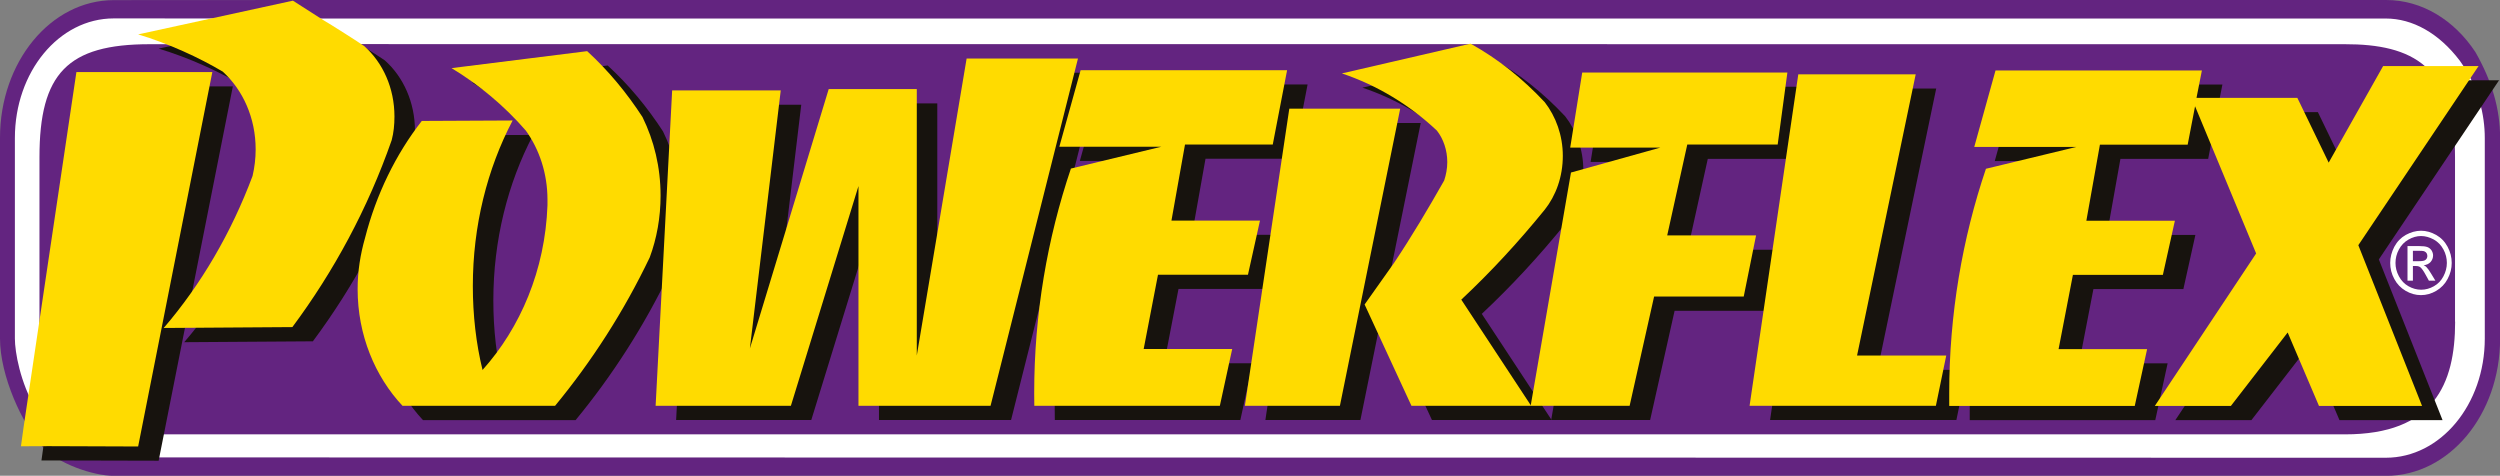<svg version="1.1" class="svg-powerflex" xmlns="http://www.w3.org/2000/svg" xmlns:xlink="http://www.w3.org/1999/xlink" x="0px" y="0px" viewBox="0 0 226.77 43.15" style="enable-background:new 0 0 226.77 43.15;" xml:space="preserve" width="226.77"  height="43.15" ><rect x="0" y="0" width="226.77" height="43.15" fill="#808080" stroke="none"/> <style type="text/css"> .purple{fill:#632480;} .white{fill:#FFFFFF;} .black{fill:#17130E;} .yellow{fill:#FFDB00;} </style> <g> <path class="purple" d="M28.76,0L10.34,0.01C4.59,0.01,0,5.63,0,12.5V30.7c0,3.38,2,7.77,3.88,9.86c1.38,1.49,4.53,2.6,6.46,2.6h206.1 c5.71,0,10.34-5.53,10.34-12.45V12.5c0-2.62-0.75-5.18-2.25-7.79c-1.9-2.87-4.82-4.71-8.09-4.71L28.76,0L28.76,0z" fill="#632480"></path> <g> <path class="white" d="M223.12,5.5c-1.9-2.5-4.29-3.82-6.71-3.82H32.16L10.32,1.67c-4.98,0-8.97,4.86-8.97,10.85v18.19 c0,2.45,1.92,10.95,9.31,10.78l205.76,0.03c4.95,0,8.97-4.82,8.97-10.81V12.52C225.39,10.45,224.84,7.89,223.12,5.5z M222.7,29.18 c0,5.69-1.95,10.22-9.99,10.22H13.57c-8.13-0.09-9.99-3.84-9.99-10.22V14.26c0-7.61,2.55-10.25,9.99-10.25L31.37,4l181.33,0.01 c6.13-0.01,10.02,2,9.99,10.25V29.18z" fill="#FFFFFF"></path> <path class="white" d="M219.61,20.93c0.47,0,0.92,0.13,1.37,0.38c0.44,0.25,0.79,0.61,1.04,1.08c0.25,0.47,0.37,0.95,0.37,1.46 c0,0.5-0.12,0.98-0.37,1.45c-0.24,0.46-0.59,0.82-1.03,1.08c-0.44,0.26-0.9,0.39-1.39,0.39c-0.48,0-0.95-0.13-1.39-0.39 c-0.44-0.26-0.79-0.62-1.03-1.08c-0.25-0.46-0.37-0.94-0.37-1.45c0-0.51,0.13-0.99,0.37-1.46c0.25-0.47,0.6-0.83,1.04-1.08 C218.68,21.06,219.14,20.93,219.61,20.93L219.61,20.93z M219.61,21.41c-0.39,0-0.77,0.11-1.14,0.32c-0.37,0.21-0.66,0.51-0.87,0.9 c-0.21,0.39-0.31,0.8-0.31,1.22c0,0.42,0.1,0.82,0.31,1.21c0.21,0.39,0.49,0.69,0.86,0.9c0.37,0.21,0.75,0.32,1.16,0.32 c0.4,0,0.79-0.11,1.16-0.32c0.37-0.21,0.66-0.51,0.86-0.9c0.2-0.38,0.31-0.79,0.31-1.21c0-0.42-0.1-0.83-0.31-1.22 c-0.21-0.39-0.5-0.69-0.87-0.9C220.38,21.52,219.99,21.41,219.61,21.41L219.61,21.41z M218.38,25.45v-3.13h1.03 c0.35,0,0.61,0.03,0.77,0.09c0.16,0.06,0.28,0.16,0.38,0.3c0.09,0.15,0.14,0.3,0.14,0.46c0,0.23-0.08,0.43-0.23,0.6 c-0.16,0.17-0.36,0.26-0.62,0.29c0.11,0.05,0.19,0.1,0.25,0.17c0.12,0.12,0.27,0.33,0.44,0.62l0.37,0.61h-0.59l-0.27-0.49 c-0.21-0.39-0.38-0.63-0.51-0.73c-0.09-0.07-0.22-0.11-0.39-0.11h-0.28v1.33H218.38L218.38,25.45z M218.87,23.69h0.59 c0.28,0,0.47-0.04,0.57-0.13c0.1-0.09,0.15-0.2,0.15-0.35c0-0.09-0.03-0.18-0.07-0.25c-0.05-0.07-0.12-0.13-0.2-0.16 c-0.09-0.04-0.25-0.05-0.49-0.05h-0.55V23.69L218.87,23.69z" fill="#FFFFFF"></path> </g> <g> <polygon class="black" points="62.83,9.5 61.33,38.1 73.59,38.1 79.73,18.17 79.73,38.1 91.71,38.1 99.64,6.6 89.54,6.6 85.02,33.55 85.02,9.38 77.03,9.38 69.88,32.91 72.68,9.5 62.83,9.5 " fill="#202020"></polygon> <polygon class="black" points="140.74,38.1 149.68,38.1 151.9,28.19 160.03,28.19 161.15,22.65 153.09,22.65 154.91,14.41 163.11,14.41 163.98,7.87 145.37,7.87 144.28,14.69 152.46,14.69 144.36,16.94 140.71,38.06 140.74,38.1 " fill="#202020"></polygon> <path class="black" d="M95.68,38.1h16.83l1.12-5.15h-8.03l1.3-6.74h8.16l1.09-4.91h-8.03l1.23-6.9h7.96l1.3-6.74H99.88l-1.93,6.94 h9.25l-8.2,1.98c-2.14,6.34-3.33,13.19-3.33,20.36C95.68,37.35,95.68,37.71,95.68,38.1L95.68,38.1z" fill="#202020"></path> <path class="black" d="M129.89,38.1h10.86l-0.03-0.04l-6.31-9.59c2.7-2.53,5.19-5.23,7.57-8.16c1.01-1.27,1.64-2.98,1.64-4.88 c0-1.86-0.63-3.57-1.64-4.87c-2-2.14-4.24-3.93-6.73-5.31l-11.67,2.7c3.19,1.07,6.14,2.85,8.62,5.19 c0.59,0.75,0.94,1.78,0.94,2.85c0,0.6-0.11,1.15-0.28,1.67c-1.44,2.54-2.94,5.07-4.55,7.48l-2.67,3.77L129.89,38.1L129.89,38.1z" fill="#202020"></path> <polygon class="black" points="114.78,38.1 123.4,38.1 128.87,11.16 118.81,11.16 114.78,38.1 " fill="#202020"></polygon> <path class="black" d="M226.73,7.28h-8.7l-4.94,8.76l-2.84-5.87h-9.15l0.49-2.5h-18.72l-1.93,6.94h9.26L182,16.6 c-2.14,6.33-3.33,13.19-3.33,20.36c0,0.39,0,0.76,0,1.15h16.83l1.12-5.15h-8.03l1.3-6.74h8.16l1.09-4.91h-8.03l1.23-6.9h7.96 l0.67-3.48l5.54,13.35l-9.19,13.83h6.9l5.15-6.66l2.84,6.66h9.35l-5.78-14.58l10.9-16.24H226.73L226.73,7.28z" fill="#202020"></path> <path class="black" d="M40.12,12.27c-2.35,3.01-4.14,6.66-5.15,10.62c-0.42,1.46-0.67,3.01-0.67,4.64c0,4.16,1.58,7.92,4.07,10.58 h13.84c3.33-4.04,6.24-8.56,8.59-13.47c0.63-1.7,0.98-3.61,0.98-5.59c0-2.58-0.59-4.99-1.64-7.13c-1.44-2.22-3.12-4.24-5.02-5.98 l-12.3,1.55c2.49,1.51,4.77,3.4,6.74,5.67c1.22,1.7,1.96,3.88,1.96,6.26c0,0.15,0,0.35,0,0.51c-0.21,5.87-2.45,11.1-5.89,14.94 c-0.59-2.41-0.88-4.99-0.88-7.61c0-5.47,1.3-10.62,3.61-15.02L40.12,12.27L40.12,12.27z" fill="#202020"></path> <polygon class="black" points="6.31,41.77 14.39,41.79 21.12,7.84 8.79,7.84 4,40.04 3.76,41.77 6.31,41.77 " fill="#202020"></polygon> <path class="black" d="M31.17,3.12c-1.39-0.88-1.79-1.14-2.75-1.76L14.39,4.41c2.74,0.82,5.55,2.11,7.68,3.38 c1.83,1.67,2.98,4.2,2.98,7.05c0,0.83-0.1,1.63-0.28,2.41c-1.93,5.15-4.66,9.83-8.06,13.79l11.67-0.08 c3.75-5.04,6.84-10.74,9.01-16.96c0.18-0.68,0.25-1.39,0.25-2.14c0-2.57-1.05-4.88-2.73-6.38C34.43,5.14,31.8,3.48,31.17,3.12 L31.17,3.12z" fill="#202020"></path> <polygon class="black" points="160.56,38.1 177.46,38.1 178.4,33.55 170.31,33.55 175.63,8.03 164.98,8.03 160.56,38.1 " fill="#202020"></polygon> </g> <g> <polygon class="yellow" points="60.97,8.2 59.47,36.81 71.74,36.81 77.87,16.88 77.87,36.81 89.85,36.81 97.78,5.31 87.68,5.31 83.16,32.25 83.16,8.08 75.17,8.08 68.02,31.61 70.82,8.2 60.97,8.2 " fill="#FFDB00"></polygon> <polygon class="yellow" points="138.88,36.81 147.82,36.81 150.04,26.9 158.17,26.9 159.29,21.35 151.23,21.35 153.05,13.11 161.25,13.11 162.13,6.58 143.52,6.58 142.43,13.39 150.6,13.39 142.5,15.65 138.85,36.77 138.88,36.81 " fill="#FFDB00"></polygon> <path class="yellow" d="M93.82,36.81h16.83l1.12-5.15h-8.03l1.3-6.74h8.16l1.09-4.91h-8.03l1.23-6.9h7.96l1.3-6.74H98.02l-1.93,6.94 h9.25l-8.2,1.98c-2.14,6.34-3.33,13.19-3.33,20.36C93.82,36.06,93.82,36.41,93.82,36.81L93.82,36.81z" fill="#FFDB00"></path> <path class="yellow" d="M128.03,36.81h10.86l-0.03-0.04l-6.31-9.59c2.7-2.53,5.19-5.23,7.57-8.16c1.01-1.27,1.64-2.98,1.64-4.88 c0-1.86-0.63-3.57-1.64-4.87c-2-2.14-4.24-3.93-6.73-5.31l-11.67,2.7c3.19,1.07,6.14,2.85,8.62,5.19 c0.59,0.75,0.94,1.78,0.94,2.85c0,0.6-0.11,1.15-0.28,1.67c-1.44,2.54-2.94,5.07-4.55,7.48l-2.67,3.77L128.03,36.81L128.03,36.81z " fill="#FFDB00"></path> <polygon class="yellow" points="112.92,36.81 121.54,36.81 127.01,9.86 116.95,9.86 112.92,36.81 " fill="#FFDB00"></polygon> <path class="yellow" d="M224.87,5.99h-8.7l-4.94,8.76l-2.84-5.87h-9.15l0.49-2.49h-18.72l-1.93,6.94h9.26l-8.2,1.98 c-2.14,6.33-3.33,13.19-3.33,20.36c0,0.39,0,0.76,0,1.15h16.83l1.12-5.15h-8.03l1.3-6.74h8.16l1.09-4.91h-8.03l1.23-6.9h7.96 l0.67-3.48l5.54,13.35l-9.19,13.83h6.9l5.15-6.66l2.84,6.66h9.35l-5.78-14.58l10.9-16.24H224.87L224.87,5.99z M38.26,10.97 c-2.35,3.01-4.14,6.66-5.15,10.62c-0.42,1.47-0.67,3.01-0.67,4.64c0,4.16,1.58,7.92,4.07,10.58h13.84 c3.33-4.04,6.24-8.55,8.59-13.47c0.63-1.7,0.98-3.61,0.98-5.59c0-2.58-0.59-4.99-1.64-7.13c-1.44-2.22-3.12-4.24-5.02-5.98 l-12.3,1.54c2.49,1.51,4.77,3.4,6.74,5.67c1.22,1.7,1.96,3.88,1.96,6.26c0,0.15,0,0.35,0,0.51c-0.21,5.87-2.45,11.1-5.89,14.94 c-0.59-2.41-0.88-4.99-0.88-7.61c0-5.46,1.3-10.62,3.61-15.02L38.26,10.97L38.26,10.97z" fill="#FFDB00"></path> <polygon class="yellow" points="4.45,40.47 12.53,40.5 19.26,6.54 6.93,6.54 2.14,38.75 1.9,40.48 4.45,40.47 " fill="#FFDB00"></polygon> <path class="yellow" d="M29.32,1.82c-1.39-0.88-1.79-1.14-2.75-1.76L12.53,3.12c2.74,0.82,5.55,2.11,7.68,3.38 c1.83,1.67,2.98,4.2,2.98,7.05c0,0.83-0.1,1.63-0.28,2.41c-1.93,5.15-4.66,9.83-8.06,13.79l11.67-0.08 c3.75-5.04,6.84-10.74,9.01-16.96c0.18-0.68,0.25-1.39,0.25-2.14c0-2.58-1.05-4.88-2.73-6.38C32.57,3.85,29.95,2.18,29.32,1.82 L29.32,1.82z" fill="#FFDB00"></path> <polygon class="yellow" points="158.7,36.81 175.6,36.81 176.54,32.25 168.45,32.25 173.77,6.74 163.12,6.74 158.7,36.81 " fill="#FFDB00"></polygon> </g> </g> </svg>
